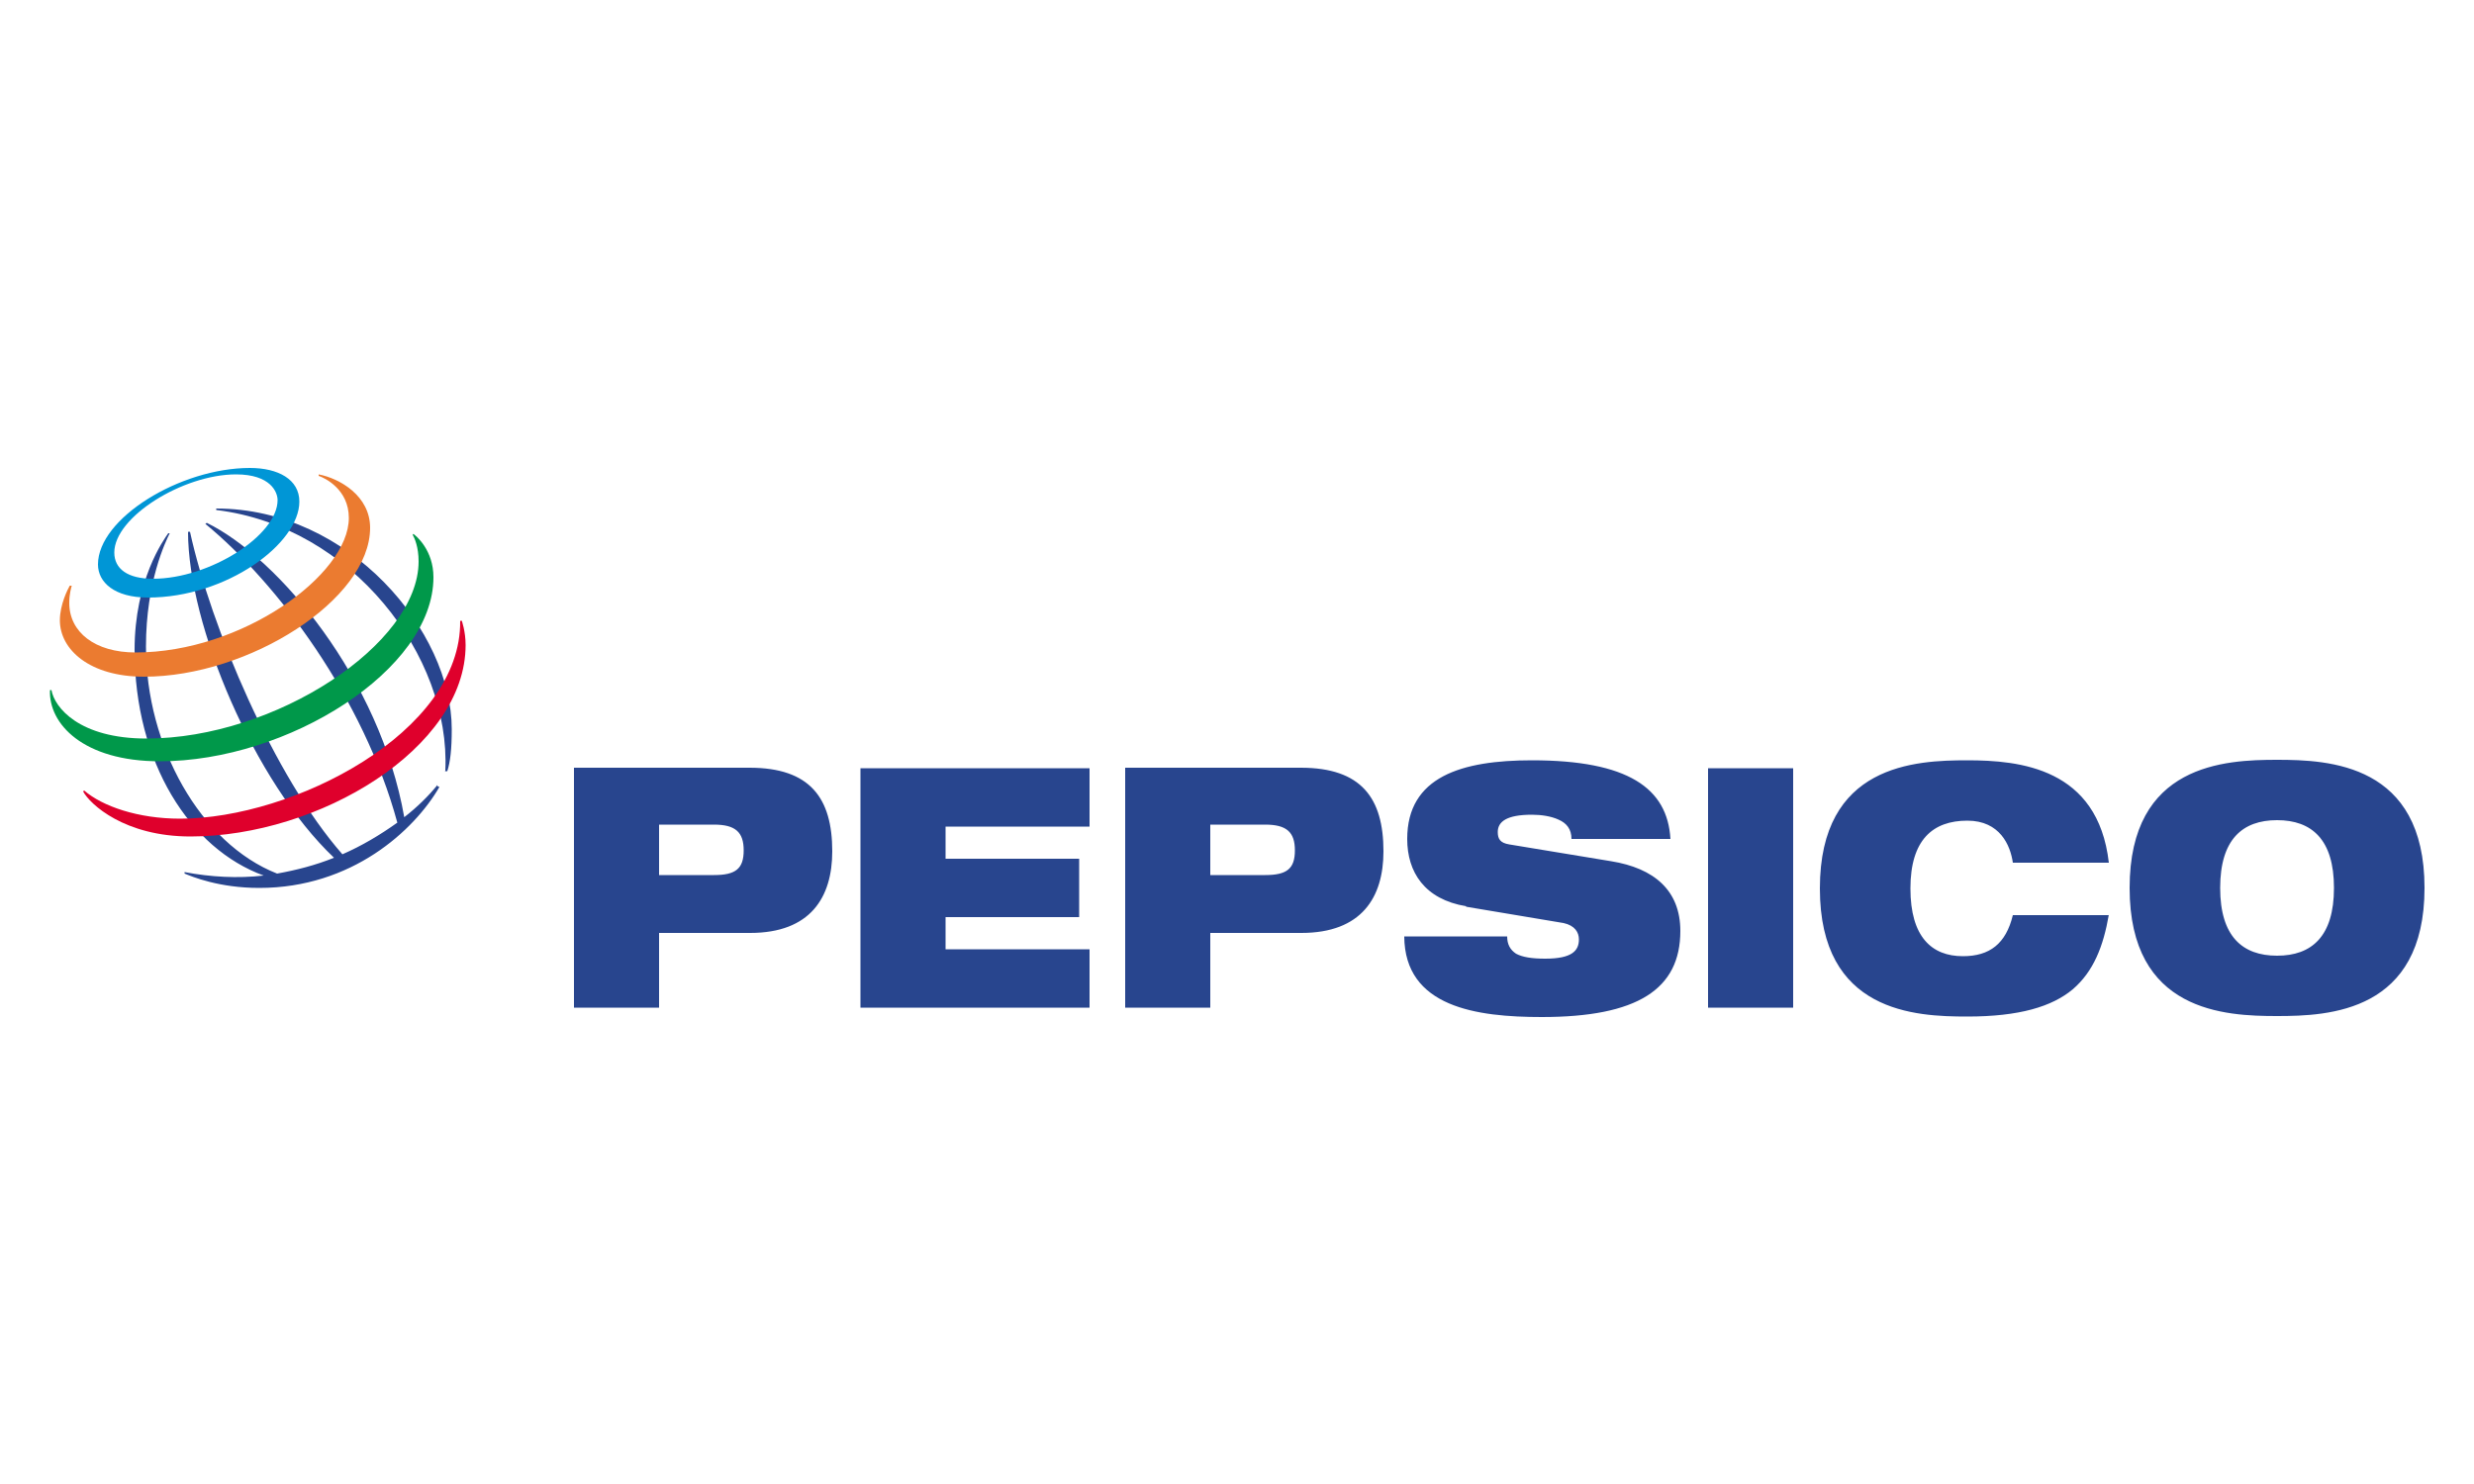 <svg xmlns="http://www.w3.org/2000/svg" id="Layer_1" data-name="Layer 1" viewBox="0 0 50 30"><defs><style>      .cls-1 {        fill: #00984a;      }      .cls-1, .cls-2, .cls-3, .cls-4, .cls-5 {        fill-rule: evenodd;        stroke-width: 0px;      }      .cls-2 {        fill: #28458e;      }      .cls-3 {        fill: #df002c;      }      .cls-4 {        fill: #eb7b30;      }      .cls-5 {        fill: #0096d6;      }    </style></defs><path class="cls-2" d="M13.32,16.67h1.11c.43,0,.6.15.6.52s-.16.5-.6.5h-1.11v-1.02ZM11.6,20.37h1.72v-1.51h1.84c1.22,0,1.66-.72,1.66-1.65,0-1.08-.45-1.69-1.67-1.69h-3.55v4.84ZM17.39,15.53h4.63v1.18h-2.91v.65h2.7v1.18h-2.7v.65h2.91v1.18h-4.63v-4.84ZM24.46,16.67h1.11c.43,0,.6.15.6.52s-.16.5-.6.5h-1.11v-1.02ZM22.74,20.37h1.72v-1.51h1.84c1.22,0,1.66-.72,1.66-1.65,0-1.08-.45-1.69-1.67-1.69h-3.55v4.84ZM29.63,18.32c-.84-.14-1.19-.69-1.19-1.36,0-1.26,1.1-1.59,2.52-1.59,1.94,0,2.74.56,2.8,1.59h-2c0-.2-.1-.32-.26-.39-.15-.07-.35-.1-.54-.1-.51,0-.69.14-.69.35,0,.14.05.22.23.25l2.06.34c.87.14,1.4.59,1.4,1.41,0,1.18-.87,1.74-2.8,1.74-1.32,0-2.77-.2-2.78-1.63h2.08c0,.16.06.27.18.35.13.07.32.1.59.1.54,0,.68-.16.68-.39,0-.14-.08-.28-.31-.33l-1.97-.33ZM34.52,15.53h1.72v4.84h-1.72v-4.84ZM42.62,18.49c-.11.64-.31,1.15-.73,1.51-.42.35-1.08.55-2.13.55s-2.98-.08-2.98-2.59,1.93-2.59,2.98-2.59,2.64.15,2.86,2.07h-1.94c-.05-.35-.26-.85-.92-.85-.7,0-1.15.39-1.15,1.37s.43,1.37,1.06,1.37c.54,0,.87-.25,1.01-.83h1.94,0ZM44.87,17.95c0-.98.45-1.37,1.15-1.37s1.15.39,1.15,1.37-.45,1.37-1.15,1.37c-.7,0-1.15-.39-1.15-1.37h0ZM43.04,17.95c0,2.51,1.93,2.59,2.98,2.59s2.98-.08,2.98-2.59-1.93-2.59-2.98-2.59-2.98.08-2.98,2.59h0ZM9,15.58c.11-2.32-1.89-4.94-4.63-5.27v-.03c2.7,0,4.76,2.49,4.76,4.46,0,.41-.03.66-.09.85h-.05ZM8.84,15.87c-.18.22-.4.44-.67.65-.49-2.79-2.54-5.24-3.99-5.95l-.03.02c1.46,1.2,3.2,3.53,3.88,6.04-.35.25-.72.47-1.11.64-1.38-1.57-2.66-4.6-3.08-6.52h-.04c0,1.88,1.33,5.05,2.95,6.59-.37.15-.76.25-1.15.32-1.55-.61-2.65-2.58-2.65-4.59,0-1.31.4-2.13.48-2.29h-.03c-.09.13-.68.94-.68,2.36,0,2.28,1.12,4.02,2.61,4.56-.53.06-1.07.03-1.6-.07v.03c.15.06.69.29,1.51.29,1.87,0,3.13-1.16,3.64-2.04l-.04-.02Z"></path><path class="cls-5" d="M5.05,9.46c-1.41,0-3.07,1.02-3.07,1.95,0,.36.33.67,1.01.67,1.59,0,3.06-1.09,3.06-1.94,0-.45-.43-.68-1-.68ZM5.61,10.11c0,.71-1.37,1.59-2.52,1.59-.51,0-.78-.2-.78-.53,0-.72,1.39-1.58,2.46-1.58.7,0,.84.36.84.52Z"></path><path class="cls-4" d="M1.41,11.84c-.04.07-.2.38-.2.7,0,.59.6,1.14,1.7,1.14,2.12,0,4.57-1.56,4.57-3.01,0-.65-.62-1-1.04-1.08v.03c.12.04.61.27.61.85,0,1.15-2.16,2.72-4.31,2.72-.82,0-1.34-.41-1.34-1,0-.19.04-.31.05-.35h-.03Z"></path><path class="cls-1" d="M8.35,10.79c.06.04.41.33.41.88,0,1.87-2.94,3.72-5.53,3.72-1.55,0-2.25-.76-2.22-1.44h.03c.06.35.56.98,1.92.98,2.6,0,5.5-1.91,5.5-3.58,0-.29-.08-.47-.12-.54l.02-.02Z"></path><path class="cls-3" d="M9.33,12.54s.08.22.08.5c0,2.09-2.97,3.87-5.56,3.87-1.33,0-2.03-.65-2.17-.91l.02-.02c.37.32,1.09.57,1.94.57,2.28,0,5.69-1.74,5.66-4h.03Z"></path></svg>